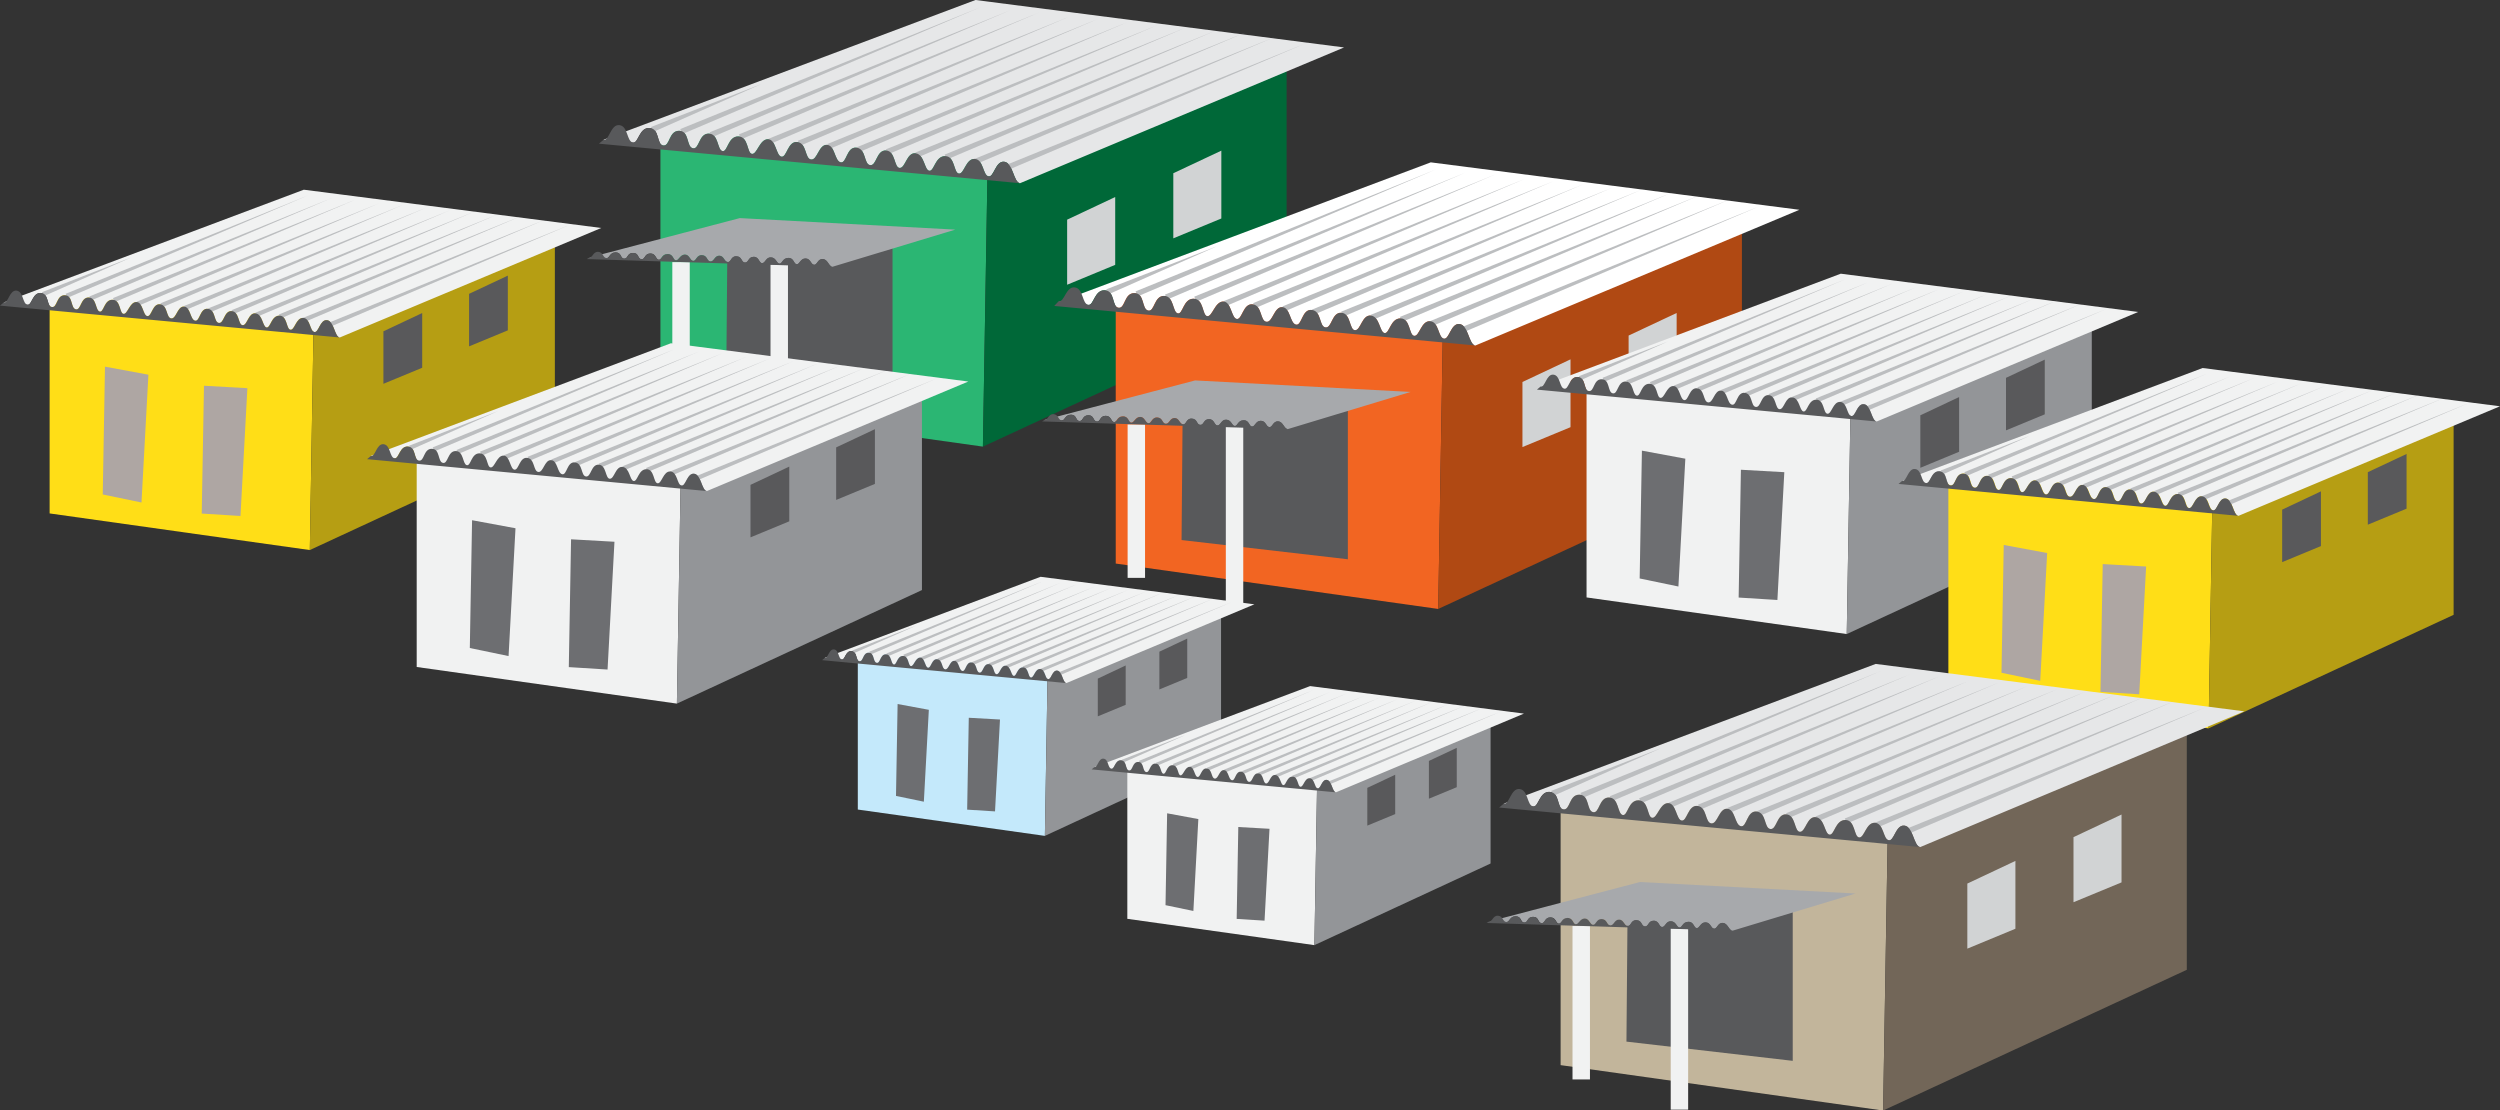 
        <svg xmlns:rdf="http://www.w3.org/1999/02/22-rdf-syntax-ns#" xmlns="http://www.w3.org/2000/svg" xmlns:cc="http://creativecommons.org/ns#" xmlns:xlink="http://www.w3.org/1999/xlink" xmlns:dc="http://purl.org/dc/elements/1.1/" x="0px" y="0px" width="500" height="222" viewBox="0 0 500 222" xml:space="preserve">
            <rect x="0" y="0" width="500" height="222" fill="#333333" stroke="none"/>
            <title>Small village (India)</title>
            <desc xmlns:ian_image_library="https://ian.umces.edu/media-library/">
                <ian_image_library:title>Small village (India)</ian_image_library:title>
                <ian_image_library:descr>A raised view of several colorful buildings with architecture similar to those found in the area surrounding Chilika Lake.  </ian_image_library:descr>
                <ian_image_library:scene>
                    <ian_image_library:contains>house, housing, home, urban, development, infrastructure, cluster, India, Chilika, traditional, village</ian_image_library:contains>
                    <ian_image_library:when>2013-11-04</ian_image_library:when>
                </ian_image_library:scene>
            </desc>
            
<g id="ian_symbols_76bf536d227ff2e4d18de556da781461">
	<g>
		<polygon fill="#FFDE17" points="9.925,57.359 9.925,102.685 61.962,110.01 62.755,62.635 		"/>
		<polygon fill="#B69E13" points="61.962,110.01 110.972,87.298 110.972,47.376 62.745,63.21 		"/>
		<polygon fill="#AEA6A3" points="20.548,98.892 20.997,73.33 29.683,74.94 28.298,100.502 		"/>
		<polygon fill="#59595B" points="76.682,66.259 76.682,76.761 84.439,73.552 84.439,62.604 		"/>
		<polygon fill="#59595B" points="93.815,58.767 93.815,69.274 101.566,66.069 101.566,55.121 		"/>
		<polygon fill="#AEA6A3" points="40.345,102.712 40.796,77.148 49.477,77.636 48.095,103.198 		"/>
		<g>
			<path fill="#F1F2F2" d="M67.942,67.504c-1.06-0.141-1.112-3.291-2.543-3.466c-1.433-0.171-1.661,2.595-2.563,2.362
				c-0.9-0.233-0.769-2.735-2.208-2.815c-1.438-0.079-1.707,2.486-2.562,2.359c-0.854-0.12-0.586-2.807-2.207-2.813
				c-1.625-0.007-1.767,2.479-2.563,2.362c-0.795-0.117-0.773-2.64-2.207-2.815c-1.435-0.173-1.635,2.39-2.563,2.362
				c-0.929-0.027-0.647-2.723-2.207-2.818c-1.558-0.09-1.515,2.505-2.562,2.362c-1.046-0.139-0.596-2.623-2.207-2.815
				c-1.614-0.188-1.58,2.604-2.565,2.364c-0.981-0.242-0.881-2.747-2.206-2.817c-1.325-0.069-1.538,2.503-2.563,2.362
				c-1.023-0.14-0.652-2.627-2.206-2.816c-1.555-0.184-1.684,2.488-2.563,2.363c-0.876-0.125-0.874-2.838-2.206-2.815
				c-1.334,0.023-1.744,2.481-2.565,2.362c-0.82-0.121-0.518-2.803-2.206-2.815c-1.688-0.011-1.715,2.588-2.562,2.362
				c-0.848-0.227-0.58-2.807-2.209-2.815c-1.626-0.007-1.498,2.609-2.561,2.362c-1.064-0.247-0.519-2.803-2.207-2.815
				c-1.69-0.011-1.458,2.509-2.564,2.362c-1.103-0.146-0.524-2.709-2.207-2.815c-1.683-0.105-1.788,2.477-2.665,2.351h0.001
				c-1.058-0.141-3.867-0.22-4.769-0.454l60.038-22.554l59.484,7.655L67.942,67.504z"/>
			<g>
				<g>
					<polygon fill="#BCBEC0" points="113.878,45 65.729,65.491 65.393,64.683 					"/>
				</g>
				<g>
					<polygon fill="#BCBEC0" points="109.047,43.911 60.898,64.4 60.562,63.592 					"/>
				</g>
				<g>
					<polygon fill="#BCBEC0" points="104.271,43.2 56.122,63.689 55.786,62.881 					"/>
				</g>
				<g>
					<polygon fill="#BCBEC0" points="99.549,42.87 51.4,63.357 51.064,62.55 					"/>
				</g>
				<g>
					<polygon fill="#BCBEC0" points="94.8,42.349 46.651,62.837 46.315,62.03 					"/>
				</g>
				<g>
					<polygon fill="#BCBEC0" points="90.08,42.018 41.929,62.506 41.593,61.698 					"/>
				</g>
				<g>
					<polygon fill="#BCBEC0" points="85.33,41.496 37.18,61.984 36.844,61.177 					"/>
				</g>
				<g>
					<polygon fill="#BCBEC0" points="80.581,40.976 32.431,61.464 32.095,60.657 					"/>
				</g>
				<g>
					<polygon fill="#BCBEC0" points="75.859,40.642 27.709,61.133 27.374,60.325 					"/>
				</g>
				<g>
					<polygon fill="#BCBEC0" points="71.083,39.931 22.932,60.422 22.596,59.615 					"/>
				</g>
				<g>
					<polygon fill="#BCBEC0" points="66.361,39.6 18.211,60.091 17.875,59.283 					"/>
				</g>
				<g>
					<polygon fill="#BCBEC0" points="61.612,39.078 13.462,59.568 13.126,58.761 					"/>
				</g>
				<g>
					<polygon fill="#BCBEC0" points="26.196,51.506 8.74,59.237 8.404,58.429 					"/>
				</g>
			</g>
			<path fill="#58595B" d="M0.749,60.491c0.902,0.231,1.129-2.535,2.562-2.364c1.433,0.177,1.149,2.674,2.207,2.817H5.516
				c0.878,0.127,0.983-2.456,2.665-2.353c1.681,0.105,1.104,2.669,2.208,2.815c1.105,0.148,0.875-2.375,2.563-2.362
				c1.688,0.013,1.143,2.567,2.207,2.815c1.063,0.25,0.935-2.367,2.561-2.362c1.629,0.008,1.361,2.588,2.21,2.815
				c0.845,0.227,0.874-2.373,2.561-2.36c1.688,0.011,1.386,2.696,2.206,2.815c0.821,0.12,1.231-2.34,2.564-2.366
				c1.333-0.017,1.331,2.693,2.207,2.818c0.878,0.128,1.007-2.546,2.563-2.362c1.554,0.188,1.183,2.676,2.208,2.817
				c1.023,0.14,1.236-2.432,2.562-2.362c1.325,0.071,1.224,2.574,2.206,2.816c0.986,0.242,0.952-2.552,2.566-2.364
				c1.61,0.194,1.159,2.673,2.206,2.817c1.047,0.141,1.004-2.454,2.562-2.362c1.559,0.094,1.276,2.79,2.207,2.815
				c0.928,0.028,1.129-2.535,2.564-2.362c1.434,0.175,1.411,2.7,2.207,2.818c0.796,0.117,0.938-2.368,2.563-2.364
				c1.621,0.007,1.354,2.693,2.206,2.815c0.856,0.126,1.123-2.441,2.562-2.362c1.439,0.083,1.307,2.584,2.208,2.815
				c0.902,0.233,1.13-2.535,2.562-2.36c1.433,0.173,1.484,3.324,2.544,3.466L0,61.123"/>
		</g>
	</g>
	<g>
		<polygon fill="#2BB673" points="132.085,24.072 132.085,80.249 196.579,89.324 197.562,30.61 		"/>
		<polygon fill="#006838" points="196.579,89.324 257.319,61.178 257.319,11.698 197.55,31.325 		"/>
		<polygon fill="#58595B" points="145.251,75.546 145.503,45.92 178.509,49.173 178.509,79.388 		"/>
		<polygon fill="#D1D3D4" points="213.427,43.932 213.427,56.948 223.041,52.971 223.041,39.403 		"/>
		<polygon fill="#D1D3D4" points="234.662,34.647 234.662,47.668 244.268,43.697 244.268,30.128 		"/>
		<g>
			<path fill="#E6E7E8" d="M203.991,36.646c-1.314-0.176-1.378-4.08-3.154-4.296c-1.774-0.213-2.058,3.213-3.175,2.927
				c-1.117-0.289-0.953-3.386-2.736-3.489c-1.784-0.1-2.117,3.081-3.176,2.924c-1.056-0.149-0.725-3.479-2.734-3.487
				c-2.013-0.006-2.189,3.075-3.176,2.929c-0.986-0.146-0.958-3.274-2.736-3.492c-1.778-0.213-2.026,2.961-3.179,2.927
				c-1.152-0.032-0.799-3.374-2.733-3.49c-1.932-0.113-1.877,3.104-3.175,2.929c-1.297-0.175-0.739-3.252-2.735-3.492
				c-2.001-0.235-1.958,3.227-3.18,2.929c-1.217-0.3-1.093-3.404-2.733-3.492c-1.643-0.085-1.907,3.102-3.177,2.929
				c-1.269-0.173-0.809-3.258-2.735-3.492c-1.927-0.229-2.087,3.085-3.177,2.927c-1.086-0.154-1.082-3.513-2.733-3.489
				c-1.653,0.03-2.162,3.079-3.178,2.929c-1.016-0.148-0.642-3.474-2.735-3.49c-2.091-0.015-2.125,3.209-3.175,2.927
				c-1.049-0.281-0.717-3.479-2.737-3.49c-2.014-0.007-1.857,3.235-3.174,2.927c-1.32-0.306-0.644-3.473-2.735-3.489
				c-2.094-0.013-1.807,3.108-3.177,2.927c-1.368-0.18-0.652-3.359-2.737-3.489c-2.084-0.13-2.214,3.072-3.302,2.916h0.002
				c-1.312-0.176-4.793-0.274-5.912-0.563L195.098,0l73.722,9.488L203.991,36.646z"/>
			<g>
				<g>
					<polygon fill="#BCBEC0" points="260.922,8.752 201.247,34.149 200.831,33.148 					"/>
				</g>
				<g>
					<polygon fill="#BCBEC0" points="254.936,7.404 195.26,32.796 194.844,31.795 					"/>
				</g>
				<g>
					<polygon fill="#BCBEC0" points="249.016,6.523 189.34,31.917 188.924,30.917 					"/>
				</g>
				<g>
					<polygon fill="#BCBEC0" points="243.165,6.112 183.489,31.506 183.073,30.505 					"/>
				</g>
				<g>
					<polygon fill="#BCBEC0" points="237.278,5.466 177.602,30.861 177.186,29.86 					"/>
				</g>
				<g>
					<polygon fill="#BCBEC0" points="231.427,5.055 171.75,30.45 171.333,29.449 					"/>
				</g>
				<g>
					<polygon fill="#BCBEC0" points="225.541,4.409 165.864,29.803 165.448,28.802 					"/>
				</g>
				<g>
					<polygon fill="#BCBEC0" points="219.653,3.763 159.979,29.158 159.563,28.157 					"/>
				</g>
				<g>
					<polygon fill="#BCBEC0" points="213.803,3.352 154.126,28.749 153.71,27.748 					"/>
				</g>
				<g>
					<polygon fill="#BCBEC0" points="207.883,2.471 148.206,27.868 147.79,26.867 					"/>
				</g>
				<g>
					<polygon fill="#BCBEC0" points="202.03,2.06 142.354,27.455 141.938,26.454 					"/>
				</g>
				<g>
					<polygon fill="#BCBEC0" points="196.145,1.414 136.468,26.811 136.052,25.81 					"/>
				</g>
				<g>
					<polygon fill="#BCBEC0" points="152.25,16.817 130.616,26.4 130.2,25.399 					"/>
				</g>
			</g>
			<path fill="#58595B" d="M120.712,27.954c1.118,0.289,1.399-3.144,3.175-2.927c1.774,0.218,1.423,3.314,2.735,3.489h-0.001
				c1.088,0.156,1.218-3.045,3.302-2.914c2.085,0.13,1.369,3.308,2.736,3.487c1.369,0.184,1.084-2.94,3.176-2.927
				c2.093,0.017,1.417,3.185,2.735,3.489c1.318,0.311,1.158-2.933,3.174-2.927c2.019,0.011,1.688,3.209,2.738,3.49
				c1.049,0.282,1.085-2.942,3.174-2.927c2.094,0.017,1.719,3.341,2.735,3.489c1.018,0.149,1.525-2.898,3.18-2.929
				c1.651-0.021,1.647,3.335,2.732,3.492c1.089,0.156,1.249-3.155,3.176-2.929c1.928,0.233,1.467,3.319,2.736,3.492
				c1.27,0.173,1.535-3.014,3.176-2.927c1.642,0.088,1.518,3.192,2.734,3.49c1.222,0.297,1.18-3.163,3.181-2.929
				c1.995,0.24,1.438,3.316,2.734,3.489c1.298,0.178,1.245-3.04,3.175-2.927c1.933,0.116,1.582,3.458,2.734,3.492
				c1.152,0.035,1.4-3.143,3.178-2.929c1.778,0.221,1.749,3.346,2.734,3.492c0.987,0.148,1.165-2.933,3.177-2.927
				c2.009,0.007,1.677,3.335,2.734,3.487c1.059,0.154,1.392-3.025,3.175-2.927c1.785,0.103,1.619,3.201,2.736,3.489
				c1.119,0.289,1.402-3.14,3.176-2.926c1.776,0.216,1.84,4.12,3.154,4.295l-84.232-7.908"/>
		</g>
		<rect x="134.463" y="52.427" fill="#F1F2F2" width="3.486" height="30.679"/>
		<rect x="154.104" y="52.892" fill="#F1F2F2" width="3.487" height="36.259"/>
		<g>
			<path fill="#A7A9AC" d="M166.492,53.354c-0.769-0.042-0.915-1.498-1.954-1.549c-1.037-0.049-1.104,1.234-1.762,1.145
				c-0.657-0.088-0.648-1.247-1.688-1.253c-1.039-0.009-1.143,1.183-1.763,1.145c-0.618-0.041-0.519-1.286-1.687-1.256
				c-1.169,0.032-1.187,1.183-1.763,1.145c-0.578-0.037-0.649-1.205-1.688-1.256c-1.038-0.052-1.093,1.138-1.764,1.146
				c-0.669,0.007-0.56-1.245-1.686-1.258c-1.127-0.011-1.005,1.189-1.764,1.146c-0.759-0.042-0.52-1.2-1.686-1.255
				c-1.17-0.056-1.048,1.234-1.767,1.144c-0.714-0.09-0.729-1.25-1.686-1.255c-0.958-0.004-1.021,1.189-1.764,1.146
				c-0.741-0.045-0.561-1.202-1.688-1.258c-1.125-0.051-1.125,1.187-1.763,1.146c-0.636-0.041-0.727-1.292-1.687-1.255
				c-0.96,0.038-1.169,1.185-1.764,1.144c-0.594-0.036-0.471-1.285-1.687-1.253c-1.215,0.028-1.146,1.232-1.763,1.145
				c-0.618-0.088-0.515-1.285-1.687-1.256c-1.173,0.032-0.99,1.239-1.764,1.145c-0.775-0.091-0.471-1.283-1.688-1.256
				c-1.216,0.03-0.962,1.192-1.762,1.145c-0.801-0.042-0.473-1.24-1.688-1.253c-1.215-0.015-1.202,1.181-1.837,1.142l0,0
				c-0.767-0.045-2.792-0.023-3.45-0.11l30.114-7.896l43.101,2.303L166.492,53.354z"/>
			<path fill="#58595B" d="M117.865,51.51c0.658,0.09,0.725-1.196,1.763-1.145c1.038,0.052,0.92,1.213,1.689,1.255h-0.002
				c0.636,0.042,0.622-1.155,1.837-1.142c1.214,0.013,0.888,1.211,1.688,1.256c0.8,0.045,0.546-1.117,1.764-1.145
				c1.216-0.03,0.911,1.165,1.687,1.253c0.773,0.095,0.59-1.112,1.763-1.144c1.173-0.03,1.07,1.168,1.688,1.255
				c0.617,0.088,0.546-1.115,1.762-1.144c1.217-0.03,1.092,1.22,1.687,1.255c0.595,0.039,0.805-1.108,1.765-1.146
				c0.959-0.037,1.05,1.217,1.686,1.255c0.637,0.042,0.637-1.195,1.765-1.144c1.125,0.053,0.944,1.213,1.687,1.255
				c0.743,0.043,0.807-1.149,1.764-1.144c0.955,0.004,0.97,1.163,1.685,1.255c0.718,0.09,0.596-1.2,1.766-1.146
				c1.167,0.056,0.928,1.213,1.687,1.256c0.758,0.045,0.637-1.155,1.763-1.145c1.126,0.011,1.016,1.263,1.687,1.256
				c0.669-0.006,0.724-1.196,1.763-1.145c1.04,0.051,1.111,1.217,1.688,1.256c0.578,0.039,0.594-1.115,1.765-1.147
				c1.167-0.03,1.067,1.218,1.686,1.258c0.62,0.039,0.724-1.152,1.764-1.146c1.04,0.008,1.031,1.168,1.687,1.256
				c0.659,0.09,0.727-1.195,1.763-1.145c1.038,0.049,1.185,1.506,1.953,1.549l-49.165-1.534"/>
		</g>
	</g>
	<g>
		<polygon fill="#F26522" points="223.146,56.535 223.146,112.712 287.64,121.789 288.622,63.073 		"/>
		<polygon fill="#B04913" points="287.64,121.789 348.381,93.641 348.381,44.163 288.612,63.79 		"/>
		<polygon fill="#58595B" points="236.312,108.01 236.564,78.383 269.57,81.637 269.57,111.854 		"/>
		<polygon fill="#D1D3D4" points="304.488,76.397 304.488,89.414 314.103,85.434 314.103,71.869 		"/>
		<polygon fill="#D1D3D4" points="325.723,67.112 325.723,80.131 335.329,76.162 335.329,62.595 		"/>
		<g>
			<path fill="#FFFFFF" d="M295.051,69.111c-1.314-0.178-1.379-4.08-3.155-4.298c-1.773-0.214-2.057,3.215-3.174,2.927
				c-1.116-0.287-0.952-3.387-2.736-3.489c-1.783-0.099-2.117,3.083-3.175,2.927c-1.056-0.15-0.725-3.479-2.735-3.489
				c-2.013-0.007-2.188,3.076-3.176,2.931c-0.987-0.148-0.958-3.274-2.736-3.494c-1.778-0.213-2.026,2.961-3.178,2.929
				c-1.152-0.035-0.8-3.374-2.734-3.492c-1.93-0.113-1.877,3.104-3.174,2.929c-1.297-0.175-0.74-3.251-2.735-3.491
				c-2.002-0.234-1.959,3.226-3.18,2.928c-1.218-0.297-1.093-3.402-2.734-3.492c-1.643-0.085-1.907,3.103-3.176,2.929
				c-1.27-0.173-0.81-3.258-2.735-3.492c-1.927-0.227-2.087,3.087-3.177,2.929c-1.086-0.154-1.083-3.515-2.734-3.489
				c-1.653,0.028-2.162,3.076-3.179,2.929c-1.015-0.15-0.642-3.474-2.735-3.489c-2.09-0.017-2.125,3.207-3.174,2.924
				c-1.05-0.281-0.718-3.479-2.738-3.487c-2.014-0.007-1.856,3.235-3.174,2.925c-1.319-0.304-0.643-3.473-2.735-3.487
				c-2.095-0.015-1.806,3.108-3.178,2.927c-1.367-0.18-0.651-3.359-2.734-3.489c-2.086-0.13-2.215,3.07-3.303,2.914l0.001,0.002
				c-1.311-0.178-4.792-0.276-5.91-0.565l74.411-27.951l73.722,9.488L295.051,69.111z"/>
			<g>
				<g>
					<polygon fill="#BCBEC0" points="351.983,41.217 292.307,66.612 291.891,65.611 					"/>
				</g>
				<g>
					<polygon fill="#BCBEC0" points="345.997,39.867 286.321,65.262 285.905,64.261 					"/>
				</g>
				<g>
					<polygon fill="#BCBEC0" points="340.078,38.986 280.401,64.383 279.985,63.382 					"/>
				</g>
				<g>
					<polygon fill="#BCBEC0" points="334.226,38.575 274.548,63.972 274.132,62.971 					"/>
				</g>
				<g>
					<polygon fill="#BCBEC0" points="328.34,37.932 268.662,63.326 268.246,62.325 					"/>
				</g>
				<g>
					<polygon fill="#BCBEC0" points="322.488,37.521 262.811,62.915 262.395,61.914 					"/>
				</g>
				<g>
					<polygon fill="#BCBEC0" points="316.602,36.874 256.924,62.269 256.508,61.268 					"/>
				</g>
				<g>
					<polygon fill="#BCBEC0" points="310.713,36.229 251.039,61.623 250.623,60.622 					"/>
				</g>
				<g>
					<polygon fill="#BCBEC0" points="304.864,35.817 245.188,61.212 244.771,60.211 					"/>
				</g>
				<g>
					<polygon fill="#BCBEC0" points="298.943,34.936 239.267,60.331 238.851,59.33 					"/>
				</g>
				<g>
					<polygon fill="#BCBEC0" points="293.091,34.525 233.416,59.917 233,58.917 					"/>
				</g>
				<g>
					<polygon fill="#BCBEC0" points="287.205,33.879 227.529,59.274 227.113,58.273 					"/>
				</g>
				<g>
					<polygon fill="#BCBEC0" points="243.311,49.281 221.677,58.863 221.261,57.862 					"/>
				</g>
			</g>
			<path fill="#58595B" d="M211.749,60.229c1.119,0.289,1.424-2.966,3.199-2.751c1.775,0.218,1.425,3.316,2.736,3.492h-0.002
				c1.088,0.156,1.219-3.044,3.303-2.916c2.084,0.13,1.369,3.31,2.736,3.489c1.37,0.182,1.083-2.942,3.177-2.927
				c2.091,0.015,1.417,3.184,2.735,3.489c1.318,0.308,1.159-2.933,3.174-2.927c2.02,0.009,1.688,3.209,2.738,3.49
				c1.048,0.282,1.085-2.942,3.174-2.927c2.094,0.015,1.718,3.341,2.734,3.489c1.018,0.149,1.526-2.898,3.179-2.929
				c1.651-0.023,1.647,3.335,2.733,3.49c1.09,0.158,1.25-3.156,3.177-2.927c1.926,0.233,1.467,3.316,2.736,3.489
				c1.269,0.173,1.533-3.012,3.176-2.927c1.642,0.087,1.517,3.192,2.733,3.492c1.222,0.297,1.179-3.164,3.181-2.929
				c1.996,0.24,1.437,3.314,2.734,3.489c1.298,0.176,1.244-3.042,3.175-2.927c1.933,0.116,1.582,3.458,2.734,3.49
				c1.151,0.034,1.399-3.141,3.177-2.927c1.778,0.219,1.75,3.344,2.736,3.492c0.986,0.146,1.165-2.936,3.178-2.929
				c2.009,0.009,1.676,3.338,2.734,3.487c1.059,0.156,1.391-3.024,3.175-2.926c1.785,0.102,1.62,3.203,2.736,3.489
				c1.12,0.289,1.401-3.141,3.176-2.925c1.776,0.214,1.84,4.121,3.154,4.296l-84.232-7.907"/>
		</g>
		<rect x="225.524" y="84.891" fill="#F1F2F2" width="3.485" height="30.682"/>
		<rect x="245.165" y="85.355" fill="#F1F2F2" width="3.486" height="36.261"/>
		<g>
			<path fill="#A7A9AC" d="M257.554,85.82c-0.769-0.045-0.917-1.5-1.953-1.549c-1.038-0.051-1.106,1.234-1.764,1.145
				c-0.656-0.088-0.647-1.25-1.686-1.256c-1.042-0.006-1.145,1.186-1.765,1.147c-0.618-0.041-0.518-1.288-1.686-1.256
				c-1.17,0.03-1.187,1.183-1.764,1.145c-0.578-0.038-0.649-1.205-1.687-1.256c-1.039-0.051-1.095,1.138-1.764,1.145
				c-0.671,0.007-0.561-1.245-1.687-1.256c-1.125-0.011-1.003,1.189-1.763,1.145c-0.759-0.043-0.52-1.198-1.688-1.256
				c-1.168-0.053-1.046,1.237-1.766,1.147c-0.714-0.092-0.729-1.251-1.686-1.256c-0.957-0.006-1.021,1.187-1.763,1.145
				c-0.742-0.043-0.563-1.203-1.688-1.256c-1.126-0.053-1.126,1.186-1.764,1.145c-0.635-0.038-0.727-1.292-1.686-1.256
				c-0.961,0.039-1.169,1.186-1.764,1.146c-0.595-0.038-0.471-1.285-1.688-1.255c-1.215,0.03-1.145,1.233-1.762,1.144
				c-0.618-0.085-0.515-1.285-1.688-1.255c-1.172,0.032-0.99,1.239-1.763,1.145c-0.775-0.092-0.471-1.284-1.687-1.254
				c-1.217,0.028-0.963,1.189-1.764,1.144c-0.799-0.044-0.473-1.243-1.687-1.255c-1.216-0.013-1.203,1.183-1.837,1.143h0
				c-0.769-0.042-2.792-0.022-3.45-0.109l30.112-7.895l43.103,2.299L257.554,85.82z"/>
			<path fill="#58595B" d="M208.926,83.976c0.657,0.088,0.725-1.196,1.764-1.145c1.036,0.049,0.919,1.213,1.686,1.256v-0.002
				c0.636,0.041,0.622-1.155,1.837-1.143c1.214,0.015,0.887,1.213,1.688,1.256c0.799,0.045,0.546-1.115,1.763-1.145
				c1.216-0.027,0.911,1.164,1.687,1.255c0.774,0.092,0.591-1.114,1.764-1.144c1.173-0.032,1.069,1.167,1.687,1.253
				c0.618,0.09,0.547-1.112,1.762-1.145c1.217-0.027,1.093,1.22,1.687,1.258c0.596,0.037,0.806-1.107,1.767-1.146
				c0.958-0.036,1.05,1.217,1.686,1.256c0.637,0.041,0.637-1.198,1.764-1.147c1.125,0.056,0.944,1.213,1.687,1.258
				c0.742,0.043,0.807-1.15,1.764-1.146c0.957,0.005,0.971,1.167,1.685,1.256c0.719,0.092,0.599-1.201,1.767-1.145
				c1.167,0.053,0.929,1.213,1.687,1.256c0.76,0.045,0.638-1.155,1.764-1.145c1.125,0.011,1.015,1.263,1.686,1.256
				c0.671-0.006,0.724-1.196,1.764-1.147c1.04,0.052,1.111,1.22,1.688,1.257c0.576,0.038,0.594-1.113,1.764-1.146
				c1.166-0.032,1.066,1.218,1.686,1.256c0.621,0.041,0.724-1.153,1.764-1.146c1.038,0.008,1.03,1.168,1.687,1.258
				c0.657,0.087,0.725-1.198,1.763-1.146c1.038,0.051,1.184,1.506,1.953,1.551l-49.165-1.534"/>
		</g>
	</g>
	<g>
		<polygon fill="#F1F2F2" points="83.34,88.07 83.34,133.398 135.378,140.721 136.17,93.346 		"/>
		<polygon fill="#939598" points="135.378,140.721 184.388,118.012 184.388,78.09 136.162,93.924 		"/>
		<polygon fill="#6D6E71" points="93.963,129.604 94.414,104.043 103.099,105.652 101.714,131.214 		"/>
		<polygon fill="#59595B" points="150.097,96.971 150.097,107.472 157.855,104.264 157.855,93.316 		"/>
		<polygon fill="#59595B" points="167.231,89.478 167.231,99.985 174.982,96.78 174.982,85.833 		"/>
		<polygon fill="#6D6E71" points="113.76,133.423 114.212,107.86 122.893,108.35 121.511,133.909 		"/>
		<g>
			<path fill="#F1F2F2" d="M141.358,98.218c-1.061-0.144-1.112-3.293-2.543-3.468c-1.433-0.171-1.661,2.595-2.564,2.362
				c-0.9-0.231-0.768-2.732-2.208-2.815c-1.438-0.079-1.707,2.486-2.562,2.36c-0.852-0.12-0.584-2.805-2.206-2.813
				c-1.625-0.006-1.767,2.482-2.563,2.364c-0.796-0.12-0.773-2.643-2.208-2.818c-1.435-0.173-1.634,2.388-2.563,2.362
				c-0.929-0.027-0.647-2.723-2.207-2.815c-1.558-0.092-1.515,2.503-2.562,2.362c-1.046-0.141-0.596-2.623-2.206-2.815
				c-1.616-0.19-1.582,2.602-2.566,2.362c-0.98-0.242-0.88-2.745-2.206-2.817c-1.326-0.068-1.539,2.503-2.562,2.362
				c-1.024-0.137-0.653-2.626-2.208-2.815c-1.556-0.185-1.684,2.49-2.562,2.362c-0.877-0.124-0.873-2.835-2.207-2.815
				c-1.333,0.024-1.744,2.484-2.564,2.363c-0.819-0.12-0.517-2.804-2.207-2.817c-1.687-0.011-1.714,2.588-2.562,2.362
				c-0.846-0.227-0.58-2.807-2.208-2.815c-1.625-0.007-1.498,2.61-2.561,2.362c-1.064-0.246-0.519-2.802-2.207-2.815
				c-1.688-0.011-1.458,2.51-2.564,2.362c-1.102-0.146-0.525-2.711-2.207-2.815c-1.683-0.105-1.787,2.478-2.663,2.351h0.001
				c-1.059-0.141-3.867-0.22-4.771-0.454l60.039-22.554l59.483,7.655L141.358,98.218z"/>
			<g>
				<g>
					<polygon fill="#BCBEC0" points="187.294,75.71 139.145,96.202 138.809,95.394 					"/>
				</g>
				<g>
					<polygon fill="#BCBEC0" points="182.463,74.622 134.313,95.112 133.978,94.305 					"/>
				</g>
				<g>
					<polygon fill="#BCBEC0" points="177.687,73.912 129.537,94.402 129.201,93.595 					"/>
				</g>
				<g>
					<polygon fill="#BCBEC0" points="172.965,73.58 124.816,94.071 124.48,93.263 					"/>
				</g>
				<g>
					<polygon fill="#BCBEC0" points="168.216,73.06 120.066,93.549 119.73,92.741 					"/>
				</g>
				<g>
					<polygon fill="#BCBEC0" points="163.495,72.728 115.345,93.217 115.009,92.41 					"/>
				</g>
				<g>
					<polygon fill="#BCBEC0" points="158.746,72.207 110.597,92.697 110.261,91.89 					"/>
				</g>
				<g>
					<polygon fill="#BCBEC0" points="153.996,71.687 105.847,92.176 105.511,91.368 					"/>
				</g>
				<g>
					<polygon fill="#BCBEC0" points="149.274,71.353 101.125,91.844 100.79,91.037 					"/>
				</g>
				<g>
					<polygon fill="#BCBEC0" points="144.499,70.643 96.348,91.133 96.012,90.326 					"/>
				</g>
				<g>
					<polygon fill="#BCBEC0" points="139.776,70.311 91.626,90.802 91.29,89.994 					"/>
				</g>
				<g>
					<polygon fill="#BCBEC0" points="135.027,69.789 86.878,90.28 86.542,89.472 					"/>
				</g>
				<g>
					<polygon fill="#BCBEC0" points="99.611,82.217 82.157,89.948 81.821,89.14 					"/>
				</g>
			</g>
			<path fill="#58595B" d="M74.164,91.202c0.903,0.233,1.13-2.533,2.562-2.362c1.432,0.178,1.149,2.674,2.208,2.818h-0.001
				c0.877,0.126,0.982-2.457,2.664-2.354c1.682,0.107,1.105,2.672,2.208,2.815c1.104,0.15,0.874-2.373,2.563-2.359
				c1.688,0.013,1.142,2.567,2.207,2.815c1.063,0.248,0.935-2.369,2.561-2.364c1.629,0.008,1.363,2.589,2.21,2.818
				c0.846,0.227,0.875-2.375,2.561-2.362c1.689,0.013,1.387,2.696,2.207,2.815c0.821,0.12,1.23-2.341,2.564-2.364
				c1.333-0.019,1.33,2.691,2.206,2.815c0.88,0.128,1.008-2.544,2.563-2.359c1.554,0.186,1.183,2.673,2.208,2.815
				c1.024,0.139,1.237-2.433,2.562-2.363c1.325,0.071,1.225,2.576,2.206,2.818c0.986,0.24,0.952-2.552,2.566-2.364
				c1.609,0.193,1.16,2.674,2.206,2.815c1.046,0.144,1.004-2.453,2.563-2.362c1.558,0.095,1.276,2.791,2.206,2.815
				c0.929,0.028,1.13-2.535,2.564-2.359c1.433,0.175,1.411,2.698,2.207,2.815s0.938-2.368,2.563-2.362
				c1.62,0.004,1.354,2.691,2.206,2.813c0.855,0.127,1.123-2.441,2.563-2.362c1.438,0.083,1.306,2.584,2.206,2.815
				c0.903,0.236,1.131-2.533,2.563-2.362c1.432,0.175,1.483,3.327,2.544,3.468l-67.963-6.38"/>
		</g>
	</g>
	<g>
		<polygon fill="#F1F2F2" points="317.31,74.158 317.31,119.485 369.347,126.81 370.14,79.436 		"/>
		<polygon fill="#939598" points="369.347,126.81 418.356,104.099 418.356,64.175 370.131,80.011 		"/>
		<polygon fill="#6D6E71" points="327.933,115.692 328.383,90.128 337.068,91.739 335.683,117.303 		"/>
		<polygon fill="#59595B" points="384.066,83.06 384.066,93.56 391.824,90.351 391.824,79.404 		"/>
		<polygon fill="#59595B" points="401.2,75.567 401.2,86.072 408.952,82.867 408.952,71.922 		"/>
		<polygon fill="#6D6E71" points="347.729,119.511 348.182,93.949 356.863,94.437 355.48,119.997 		"/>
		<g>
			<path fill="#F1F2F2" d="M375.328,84.305c-1.062-0.144-1.111-3.293-2.545-3.468c-1.432-0.171-1.659,2.595-2.562,2.362
				c-0.902-0.231-0.769-2.731-2.208-2.815c-1.439-0.079-1.708,2.486-2.563,2.362c-0.852-0.122-0.584-2.809-2.204-2.815
				c-1.626-0.004-1.768,2.482-2.563,2.364c-0.796-0.118-0.773-2.643-2.209-2.818c-1.434-0.173-1.634,2.39-2.562,2.362
				c-0.93-0.027-0.646-2.721-2.206-2.815c-1.559-0.091-1.516,2.505-2.563,2.362c-1.046-0.141-0.594-2.623-2.206-2.817
				c-1.614-0.188-1.581,2.604-2.564,2.364c-0.982-0.243-0.881-2.746-2.206-2.818c-1.327-0.069-1.539,2.503-2.563,2.363
				c-1.024-0.141-0.652-2.628-2.206-2.817c-1.557-0.185-1.684,2.49-2.564,2.362c-0.876-0.125-0.873-2.834-2.205-2.815
				c-1.334,0.023-1.744,2.484-2.564,2.362c-0.819-0.118-0.518-2.8-2.207-2.815c-1.687-0.011-1.714,2.59-2.562,2.362
				c-0.847-0.227-0.579-2.807-2.208-2.815c-1.625-0.004-1.498,2.61-2.562,2.362c-1.063-0.246-0.519-2.803-2.205-2.815
				c-1.69-0.011-1.458,2.51-2.563,2.362c-1.104-0.146-0.525-2.708-2.209-2.815c-1.681-0.104-1.786,2.478-2.663,2.354h0.001
				c-1.058-0.144-3.867-0.223-4.769-0.456l60.038-22.554l59.484,7.655L375.328,84.305z"/>
			<g>
				<g>
					<polygon fill="#BCBEC0" points="421.262,61.799 373.112,82.289 372.776,81.481 					"/>
				</g>
				<g>
					<polygon fill="#BCBEC0" points="416.432,60.709 368.284,81.2 367.948,80.393 					"/>
				</g>
				<g>
					<polygon fill="#BCBEC0" points="411.657,60 363.507,80.49 363.171,79.682 					"/>
				</g>
				<g>
					<polygon fill="#BCBEC0" points="406.934,59.668 358.784,80.158 358.448,79.351 					"/>
				</g>
				<g>
					<polygon fill="#BCBEC0" points="402.185,59.148 354.035,79.636 353.699,78.828 					"/>
				</g>
				<g>
					<polygon fill="#BCBEC0" points="397.464,58.816 349.314,79.304 348.978,78.497 					"/>
				</g>
				<g>
					<polygon fill="#BCBEC0" points="392.714,58.294 344.566,78.784 344.23,77.977 					"/>
				</g>
				<g>
					<polygon fill="#BCBEC0" points="387.964,57.774 339.816,78.263 339.48,77.455 					"/>
				</g>
				<g>
					<polygon fill="#BCBEC0" points="383.244,57.44 335.095,77.931 334.759,77.124 					"/>
				</g>
				<g>
					<polygon fill="#BCBEC0" points="378.467,56.73 330.317,77.221 329.981,76.413 					"/>
				</g>
				<g>
					<polygon fill="#BCBEC0" points="373.745,56.399 325.596,76.889 325.26,76.082 					"/>
				</g>
				<g>
					<polygon fill="#BCBEC0" points="368.995,55.876 320.846,76.369 320.51,75.562 					"/>
				</g>
				<g>
					<polygon fill="#BCBEC0" points="333.58,68.306 316.125,76.038 315.789,75.23 					"/>
				</g>
			</g>
			<path fill="#58595B" d="M308.134,77.292c0.902,0.233,1.128-2.535,2.561-2.362c1.433,0.176,1.148,2.675,2.209,2.816h-0.003
				c0.878,0.126,0.982-2.456,2.666-2.354c1.681,0.107,1.104,2.67,2.206,2.816c1.106,0.149,0.875-2.373,2.563-2.362
				c1.688,0.015,1.142,2.57,2.207,2.817c1.062,0.249,0.935-2.365,2.562-2.362c1.629,0.009,1.361,2.589,2.209,2.815
				c0.847,0.227,0.875-2.375,2.561-2.362c1.69,0.013,1.386,2.696,2.206,2.815c0.821,0.122,1.23-2.34,2.564-2.364
				c1.333-0.017,1.33,2.691,2.206,2.817c0.88,0.126,1.008-2.545,2.563-2.364c1.554,0.188,1.184,2.678,2.208,2.818
				c1.024,0.139,1.236-2.433,2.563-2.362c1.323,0.07,1.223,2.576,2.203,2.818c0.988,0.239,0.953-2.555,2.566-2.364
				c1.609,0.192,1.161,2.674,2.207,2.816c1.048,0.141,1.004-2.454,2.561-2.363c1.562,0.094,1.277,2.79,2.208,2.816
				c0.929,0.028,1.128-2.533,2.564-2.36c1.432,0.176,1.41,2.698,2.206,2.816c0.795,0.118,0.939-2.366,2.562-2.362
				c1.623,0.007,1.355,2.691,2.208,2.815c0.854,0.124,1.122-2.443,2.563-2.364c1.438,0.084,1.305,2.584,2.205,2.815
				c0.903,0.235,1.133-2.533,2.562-2.359c1.434,0.173,1.485,3.325,2.545,3.466l-67.962-6.38"/>
		</g>
	</g>
	<g>
		<polygon fill="#C4E9FB" points="171.561,129.322 171.561,161.909 208.975,167.177 209.544,133.115 		"/>
		<polygon fill="#939598" points="208.975,167.177 244.21,150.849 244.21,122.146 209.537,133.531 		"/>
		<polygon fill="#6D6E71" points="179.199,159.185 179.521,140.805 185.767,141.962 184.77,160.34 		"/>
		<polygon fill="#59595B" points="219.556,135.721 219.556,143.271 225.135,140.965 225.135,133.091 		"/>
		<polygon fill="#59595B" points="231.875,130.334 231.875,137.889 237.448,135.584 237.448,127.714 		"/>
		<polygon fill="#6D6E71" points="193.432,161.929 193.756,143.552 199.998,143.902 199.004,162.279 		"/>
		<g>
			<path fill="#F1F2F2" d="M213.273,136.618c-0.762-0.103-0.799-2.368-1.829-2.492c-1.029-0.125-1.194,1.863-1.842,1.696
				c-0.647-0.167-0.553-1.964-1.588-2.024c-1.034-0.056-1.227,1.789-1.84,1.697c-0.614-0.085-0.421-2.017-1.588-2.022
				c-1.167-0.004-1.27,1.783-1.842,1.699c-0.572-0.085-0.556-1.897-1.587-2.026c-1.031-0.124-1.174,1.718-1.843,1.699
				s-0.466-1.958-1.586-2.024c-1.121-0.066-1.088,1.799-1.843,1.696c-0.752-0.101-0.428-1.885-1.585-2.023
				c-1.162-0.137-1.137,1.872-1.845,1.698c-0.706-0.173-0.633-1.972-1.586-2.024c-0.952-0.051-1.104,1.797-1.842,1.699
				c-0.736-0.1-0.47-1.889-1.587-2.026c-1.117-0.132-1.21,1.791-1.842,1.699c-0.63-0.09-0.628-2.039-1.586-2.026
				c-0.959,0.018-1.254,1.787-1.844,1.699c-0.589-0.086-0.372-2.013-1.586-2.024c-1.213-0.006-1.233,1.861-1.842,1.698
				c-0.608-0.162-0.417-2.017-1.587-2.024c-1.168-0.004-1.077,1.876-1.842,1.697c-0.765-0.176-0.374-2.014-1.586-2.024
				c-1.215-0.006-1.048,1.806-1.843,1.699c-0.793-0.104-0.378-1.946-1.588-2.023c-1.209-0.076-1.285,1.782-1.916,1.689l0.001,0.002
				c-0.761-0.104-2.78-0.16-3.428-0.327l43.165-16.217l42.769,5.504L213.273,136.618z"/>
			<g>
				<g>
					<polygon fill="#BCBEC0" points="246.3,120.435 211.682,135.169 211.44,134.588 					"/>
				</g>
				<g>
					<polygon fill="#BCBEC0" points="242.827,119.654 208.208,134.386 207.967,133.805 					"/>
				</g>
				<g>
					<polygon fill="#BCBEC0" points="239.394,119.143 204.774,133.875 204.533,133.293 					"/>
				</g>
				<g>
					<polygon fill="#BCBEC0" points="235.999,118.903 201.38,133.637 201.139,133.056 					"/>
				</g>
				<g>
					<polygon fill="#BCBEC0" points="232.584,118.529 197.965,133.261 197.724,132.68 					"/>
				</g>
				<g>
					<polygon fill="#BCBEC0" points="229.189,118.292 194.571,133.023 194.33,132.442 					"/>
				</g>
				<g>
					<polygon fill="#BCBEC0" points="225.774,117.917 191.156,132.648 190.915,132.067 					"/>
				</g>
				<g>
					<polygon fill="#BCBEC0" points="222.359,117.542 187.742,132.274 187.501,131.693 					"/>
				</g>
				<g>
					<polygon fill="#BCBEC0" points="218.965,117.303 184.348,132.037 184.107,131.456 					"/>
				</g>
				<g>
					<polygon fill="#BCBEC0" points="215.531,116.792 180.913,131.523 180.671,130.942 					"/>
				</g>
				<g>
					<polygon fill="#BCBEC0" points="212.137,116.552 177.518,131.286 177.276,130.705 					"/>
				</g>
				<g>
					<polygon fill="#BCBEC0" points="208.722,116.18 174.104,130.911 173.863,130.33 					"/>
				</g>
				<g>
					<polygon fill="#BCBEC0" points="183.259,125.114 170.709,130.672 170.468,130.091 					"/>
				</g>
			</g>
			<path fill="#58595B" d="M164.964,131.576c0.648,0.168,0.811-1.823,1.84-1.697c1.03,0.127,0.827,1.924,1.587,2.024h-0.001
				c0.631,0.09,0.708-1.765,1.916-1.692c1.209,0.077,0.793,1.921,1.587,2.026c0.795,0.104,0.628-1.707,1.842-1.699
				c1.214,0.008,0.823,1.846,1.588,2.023c0.765,0.18,0.672-1.701,1.84-1.699c1.172,0.007,0.98,1.862,1.589,2.026
				c0.608,0.163,0.629-1.708,1.842-1.698c1.214,0.008,0.996,1.938,1.586,2.023c0.59,0.088,0.884-1.681,1.844-1.698
				c0.957-0.013,0.956,1.934,1.586,2.024c0.631,0.091,0.724-1.829,1.842-1.696c1.118,0.134,0.852,1.923,1.587,2.023
				c0.736,0.101,0.89-1.748,1.842-1.699c0.952,0.051,0.88,1.853,1.587,2.026c0.709,0.171,0.683-1.833,1.844-1.699
				c1.158,0.137,0.834,1.923,1.585,2.024c0.753,0.103,0.722-1.762,1.842-1.698c1.121,0.068,0.917,2.006,1.586,2.024
				c0.668,0.021,0.812-1.82,1.844-1.697c1.03,0.126,1.014,1.941,1.586,2.026c0.572,0.085,0.675-1.703,1.842-1.701
				c1.166,0.004,0.974,1.937,1.586,2.026c0.615,0.09,0.808-1.757,1.842-1.701c1.036,0.061,0.94,1.86,1.587,2.027
				c0.65,0.169,0.813-1.823,1.842-1.699c1.03,0.125,1.068,2.392,1.83,2.492l-48.864-4.584"/>
		</g>
	</g>
	<g>
		<polygon fill="#F1F2F2" points="225.464,151.176 225.464,183.764 262.878,189.028 263.448,154.97 		"/>
		<polygon fill="#939598" points="262.878,189.028 298.115,172.701 298.115,143.999 263.441,155.385 		"/>
		<polygon fill="#6D6E71" points="233.103,181.035 233.426,162.659 239.669,163.816 238.675,182.193 		"/>
		<polygon fill="#59595B" points="273.461,157.572 273.461,165.125 279.039,162.816 279.039,154.945 		"/>
		<polygon fill="#59595B" points="285.778,152.186 285.778,159.74 291.353,157.437 291.353,149.565 		"/>
		<polygon fill="#6D6E71" points="247.335,183.783 247.66,165.403 253.901,165.756 252.908,184.131 		"/>
		<g>
			<path fill="#F1F2F2" d="M267.178,158.469c-0.763-0.102-0.799-2.364-1.83-2.491c-1.029-0.125-1.194,1.865-1.842,1.695
				c-0.647-0.164-0.552-1.964-1.588-2.023c-1.034-0.056-1.227,1.789-1.842,1.699c-0.613-0.087-0.42-2.02-1.586-2.023
				c-1.168-0.005-1.27,1.784-1.842,1.698c-0.572-0.084-0.556-1.898-1.587-2.026c-1.032-0.122-1.176,1.72-1.843,1.698
				c-0.668-0.018-0.466-1.957-1.586-2.023c-1.12-0.066-1.089,1.8-1.842,1.699c-0.752-0.104-0.429-1.888-1.586-2.026
				c-1.161-0.138-1.136,1.872-1.846,1.698c-0.704-0.171-0.632-1.972-1.585-2.023c-0.953-0.052-1.106,1.8-1.842,1.699
				s-0.47-1.89-1.587-2.026c-1.118-0.133-1.211,1.791-1.843,1.698c-0.629-0.09-0.626-2.039-1.585-2.023
				c-0.958,0.017-1.254,1.784-1.844,1.698c-0.589-0.085-0.372-2.016-1.586-2.023c-1.212-0.009-1.232,1.859-1.842,1.696
				c-0.608-0.162-0.417-2.018-1.587-2.023c-1.169-0.005-1.077,1.875-1.841,1.698c-0.765-0.177-0.374-2.016-1.586-2.023
				c-1.215-0.009-1.048,1.804-1.844,1.695c-0.792-0.102-0.377-1.945-1.586-2.023c-1.21-0.074-1.285,1.783-1.915,1.693h0
				c-0.761-0.103-2.78-0.16-3.43-0.328l43.166-16.215l42.768,5.503L267.178,158.469z"/>
			<g>
				<g>
					<polygon fill="#BCBEC0" points="300.203,142.289 265.585,157.021 265.344,156.44 					"/>
				</g>
				<g>
					<polygon fill="#BCBEC0" points="296.731,141.506 262.113,156.237 261.872,155.657 					"/>
				</g>
				<g>
					<polygon fill="#BCBEC0" points="293.297,140.995 258.679,155.728 258.438,155.147 					"/>
				</g>
				<g>
					<polygon fill="#BCBEC0" points="289.902,140.757 255.284,155.488 255.043,154.908 					"/>
				</g>
				<g>
					<polygon fill="#BCBEC0" points="286.488,140.383 251.869,155.113 251.628,154.533 					"/>
				</g>
				<g>
					<polygon fill="#BCBEC0" points="283.093,140.144 248.475,154.874 248.233,154.294 					"/>
				</g>
				<g>
					<polygon fill="#BCBEC0" points="279.678,139.77 245.06,154.5 244.818,153.92 					"/>
				</g>
				<g>
					<polygon fill="#BCBEC0" points="276.264,139.395 241.645,154.125 241.404,153.545 					"/>
				</g>
				<g>
					<polygon fill="#BCBEC0" points="272.869,139.157 238.251,153.888 238.01,153.308 					"/>
				</g>
				<g>
					<polygon fill="#BCBEC0" points="269.436,138.644 234.816,153.377 234.575,152.797 					"/>
				</g>
				<g>
					<polygon fill="#BCBEC0" points="266.041,138.406 231.422,153.139 231.181,152.559 					"/>
				</g>
				<g>
					<polygon fill="#BCBEC0" points="262.625,138.032 228.007,152.762 227.766,152.182 					"/>
				</g>
				<g>
					<polygon fill="#BCBEC0" points="237.162,146.968 224.613,152.525 224.372,151.945 					"/>
				</g>
			</g>
			<path fill="#58595B" d="M218.867,153.425c0.649,0.168,0.812-1.821,1.842-1.696c1.031,0.125,0.826,1.923,1.586,2.023l0,0
				c0.631,0.091,0.706-1.766,1.915-1.691c1.21,0.076,0.794,1.92,1.587,2.025c0.794,0.104,0.629-1.708,1.843-1.699
				c1.214,0.011,0.822,1.845,1.586,2.023c0.765,0.18,0.672-1.7,1.842-1.697c1.172,0.005,0.979,1.862,1.588,2.025
				c0.609,0.161,0.629-1.708,1.842-1.699c1.214,0.008,0.997,1.938,1.586,2.025c0.591,0.087,0.885-1.684,1.844-1.7
				c0.958-0.014,0.955,1.937,1.585,2.026c0.632,0.092,0.725-1.831,1.843-1.7c1.117,0.136,0.851,1.925,1.588,2.025
				c0.736,0.102,0.889-1.748,1.842-1.697c0.951,0.052,0.88,1.851,1.585,2.024c0.709,0.173,0.685-1.834,1.844-1.7
				c1.159,0.141,0.835,1.925,1.587,2.025c0.753,0.103,0.722-1.763,1.842-1.698c1.121,0.068,0.918,2.006,1.585,2.024
				c0.669,0.02,0.813-1.822,1.844-1.695c1.031,0.126,1.015,1.939,1.587,2.023c0.571,0.085,0.674-1.703,1.842-1.699
				c1.166,0.005,0.974,1.937,1.586,2.023c0.614,0.09,0.808-1.756,1.842-1.698c1.035,0.061,0.939,1.86,1.587,2.026
				c0.648,0.168,0.812-1.822,1.842-1.698c1.031,0.123,1.066,2.389,1.83,2.492l-48.863-4.588"/>
		</g>
	</g>
	<g>
		<polygon fill="#FFDE17" points="389.674,93.023 389.674,138.351 441.711,145.676 442.502,98.301 		"/>
		<polygon fill="#B69E13" points="441.711,145.676 490.722,122.964 490.722,83.042 442.495,98.876 		"/>
		<polygon fill="#AEA6A3" points="400.297,134.558 400.747,108.993 409.432,110.605 408.047,136.168 		"/>
		<polygon fill="#59595B" points="456.431,101.925 456.431,112.426 464.188,109.216 464.188,98.269 		"/>
		<polygon fill="#59595B" points="473.564,94.433 473.564,104.938 481.314,101.732 481.314,90.788 		"/>
		<polygon fill="#AEA6A3" points="420.093,138.376 420.544,112.814 429.227,113.302 427.845,138.862 		"/>
		<g>
			<path fill="#F1F2F2" d="M447.692,103.17c-1.061-0.144-1.113-3.293-2.544-3.468c-1.433-0.171-1.66,2.595-2.562,2.364
				c-0.901-0.233-0.771-2.734-2.21-2.818c-1.438-0.079-1.708,2.486-2.56,2.362c-0.854-0.122-0.587-2.806-2.208-2.815
				c-1.624-0.004-1.768,2.481-2.562,2.364c-0.796-0.118-0.773-2.64-2.208-2.818c-1.435-0.173-1.637,2.39-2.564,2.362
				c-0.929-0.027-0.646-2.721-2.205-2.815c-1.559-0.091-1.516,2.506-2.562,2.363c-1.046-0.142-0.597-2.624-2.208-2.816
				c-1.615-0.19-1.58,2.602-2.566,2.362c-0.98-0.243-0.878-2.746-2.205-2.818c-1.324-0.069-1.536,2.503-2.562,2.364
				c-1.023-0.14-0.651-2.63-2.208-2.818c-1.554-0.184-1.682,2.49-2.562,2.362c-0.875-0.125-0.874-2.834-2.205-2.815
				c-1.334,0.023-1.744,2.484-2.566,2.362c-0.818-0.118-0.517-2.8-2.204-2.813c-1.688-0.013-1.718,2.588-2.563,2.36
				c-0.847-0.227-0.579-2.807-2.209-2.815c-1.624-0.004-1.496,2.61-2.561,2.362c-1.064-0.246-0.519-2.803-2.206-2.815
				c-1.689-0.011-1.458,2.51-2.565,2.362c-1.102-0.146-0.525-2.708-2.206-2.815c-1.682-0.104-1.787,2.478-2.663,2.354l0,0
				c-1.059-0.144-3.866-0.223-4.77-0.456l60.039-22.553L500,81.256L447.692,103.17z"/>
			<g>
				<g>
					<polygon fill="#BCBEC0" points="493.628,80.664 445.478,101.154 445.142,100.347 					"/>
				</g>
				<g>
					<polygon fill="#BCBEC0" points="488.796,79.577 440.647,100.065 440.311,99.258 					"/>
				</g>
				<g>
					<polygon fill="#BCBEC0" points="484.022,78.865 435.872,99.355 435.536,98.547 					"/>
				</g>
				<g>
					<polygon fill="#BCBEC0" points="479.298,78.535 431.148,99.023 430.812,98.216 					"/>
				</g>
				<g>
					<polygon fill="#BCBEC0" points="474.548,78.013 426.4,98.501 426.064,97.693 					"/>
				</g>
				<g>
					<polygon fill="#BCBEC0" points="469.829,77.682 421.679,98.17 421.343,97.363 					"/>
				</g>
				<g>
					<polygon fill="#BCBEC0" points="465.079,77.162 416.929,97.65 416.593,96.843 					"/>
				</g>
				<g>
					<polygon fill="#BCBEC0" points="460.331,76.639 412.18,97.128 411.844,96.32 					"/>
				</g>
				<g>
					<polygon fill="#BCBEC0" points="455.608,76.305 407.459,96.796 407.124,95.989 					"/>
				</g>
				<g>
					<polygon fill="#BCBEC0" points="450.831,75.596 402.682,96.086 402.346,95.278 					"/>
				</g>
				<g>
					<polygon fill="#BCBEC0" points="446.11,75.264 397.959,95.754 397.624,94.947 					"/>
				</g>
				<g>
					<polygon fill="#BCBEC0" points="441.361,74.744 393.211,95.234 392.875,94.427 					"/>
				</g>
				<g>
					<polygon fill="#BCBEC0" points="405.945,87.171 388.49,94.903 388.154,94.095 					"/>
				</g>
			</g>
			<path fill="#58595B" d="M380.451,96.157c0.903,0.233,1.129-2.535,2.562-2.362c1.434,0.176,1.15,2.675,2.208,2.816h-0.001
				c0.877,0.126,0.981-2.456,2.664-2.353c1.682,0.107,1.105,2.671,2.209,2.815c1.104,0.15,0.874-2.373,2.562-2.36
				c1.688,0.013,1.144,2.568,2.206,2.815c1.064,0.249,0.935-2.366,2.562-2.362c1.63,0.008,1.362,2.589,2.211,2.815
				c0.847,0.228,0.874-2.375,2.559-2.362c1.689,0.013,1.388,2.696,2.208,2.815c0.82,0.122,1.23-2.34,2.564-2.364
				c1.332-0.017,1.33,2.691,2.205,2.817c0.88,0.127,1.008-2.545,2.564-2.362c1.554,0.186,1.182,2.676,2.207,2.818
				c1.022,0.137,1.236-2.435,2.562-2.364c1.325,0.07,1.224,2.576,2.206,2.818c0.986,0.239,0.953-2.555,2.566-2.364
				c1.61,0.192,1.158,2.675,2.205,2.815c1.049,0.144,1.004-2.454,2.562-2.362c1.561,0.094,1.278,2.79,2.207,2.815
				c0.928,0.028,1.129-2.533,2.562-2.36c1.435,0.176,1.412,2.698,2.208,2.816c0.796,0.12,0.939-2.366,2.563-2.362
				c1.62,0.007,1.354,2.691,2.207,2.815c0.854,0.124,1.121-2.443,2.561-2.364c1.439,0.084,1.307,2.584,2.208,2.815
				c0.902,0.235,1.131-2.533,2.562-2.359c1.434,0.173,1.483,3.325,2.546,3.465l-67.963-6.379"/>
		</g>
	</g>
	<g>
		<polygon fill="#C2B59B" points="312.123,156.85 312.123,213.026 376.618,222.104 377.601,163.388 		"/>
		<polygon fill="#726658" points="376.618,222.104 437.36,193.958 437.36,144.478 377.59,164.104 		"/>
		<polygon fill="#58595B" points="325.29,208.324 325.542,178.698 358.547,181.952 358.547,212.167 		"/>
		<polygon fill="#D1D3D4" points="393.466,176.713 393.466,189.729 403.082,185.749 403.082,172.182 		"/>
		<polygon fill="#D1D3D4" points="414.7,167.426 414.7,180.445 424.306,176.477 424.306,162.906 		"/>
		<g>
			<path fill="#E6E7E8" d="M384.028,169.423c-1.312-0.175-1.377-4.077-3.153-4.295c-1.773-0.215-2.057,3.216-3.176,2.926
				c-1.115-0.287-0.95-3.387-2.735-3.488c-1.783-0.1-2.117,3.083-3.175,2.926c-1.057-0.151-0.726-3.481-2.735-3.489
				c-2.013-0.006-2.189,3.076-3.176,2.93c-0.987-0.146-0.958-3.272-2.736-3.492c-1.777-0.215-2.026,2.961-3.179,2.927
				c-1.149-0.032-0.799-3.375-2.734-3.489c-1.93-0.111-1.875,3.106-3.173,2.93c-1.296-0.176-0.741-3.253-2.735-3.492
				c-2.002-0.233-1.959,3.227-3.181,2.928c-1.215-0.296-1.09-3.4-2.732-3.49c-1.644-0.086-1.906,3.102-3.178,2.929
				c-1.267-0.174-0.808-3.258-2.735-3.491c-1.927-0.228-2.086,3.084-3.176,2.926c-1.086-0.154-1.081-3.513-2.734-3.488
				c-1.652,0.028-2.16,3.078-3.177,2.927c-1.016-0.146-0.643-3.472-2.736-3.488c-2.091-0.016-2.125,3.21-3.174,2.926
				c-1.05-0.278-0.719-3.478-2.738-3.488c-2.014-0.006-1.855,3.235-3.174,2.926c-1.318-0.304-0.643-3.472-2.733-3.488
				c-2.096-0.013-1.807,3.11-3.179,2.926c-1.367-0.179-0.65-3.356-2.736-3.488c-2.085-0.129-2.215,3.072-3.301,2.915h0.001
				c-1.311-0.176-4.792-0.273-5.911-0.562l74.412-27.951l73.723,9.486L384.028,169.423z"/>
			<g>
				<g>
					<polygon fill="#BCBEC0" points="440.961,141.529 381.286,166.926 380.87,165.924 					"/>
				</g>
				<g>
					<polygon fill="#BCBEC0" points="434.973,140.182 375.299,165.577 374.883,164.575 					"/>
				</g>
				<g>
					<polygon fill="#BCBEC0" points="429.056,139.301 369.378,164.695 368.962,163.693 					"/>
				</g>
				<g>
					<polygon fill="#BCBEC0" points="423.203,138.89 363.527,164.285 363.111,163.283 					"/>
				</g>
				<g>
					<polygon fill="#BCBEC0" points="417.317,138.244 357.639,163.639 357.223,162.637 					"/>
				</g>
				<g>
					<polygon fill="#BCBEC0" points="411.464,137.833 351.789,163.228 351.373,162.226 					"/>
				</g>
				<g>
					<polygon fill="#BCBEC0" points="405.579,137.188 345.903,162.584 345.487,161.582 					"/>
				</g>
				<g>
					<polygon fill="#BCBEC0" points="399.692,136.543 340.016,161.938 339.6,160.936 					"/>
				</g>
				<g>
					<polygon fill="#BCBEC0" points="393.841,136.13 334.166,161.527 333.75,160.525 					"/>
				</g>
				<g>
					<polygon fill="#BCBEC0" points="387.92,135.249 328.245,160.646 327.829,159.644 					"/>
				</g>
				<g>
					<polygon fill="#BCBEC0" points="382.07,134.837 322.393,160.232 321.977,159.23 					"/>
				</g>
				<g>
					<polygon fill="#BCBEC0" points="376.183,134.191 316.507,159.589 316.091,158.587 					"/>
				</g>
				<g>
					<polygon fill="#BCBEC0" points="332.29,149.596 310.654,159.178 310.238,158.176 					"/>
				</g>
			</g>
			<path fill="#58595B" d="M300.751,160.732c1.118,0.287,1.398-3.143,3.174-2.929c1.776,0.218,1.424,3.313,2.736,3.488h-0.002
				c1.088,0.157,1.218-3.041,3.304-2.913c2.082,0.131,1.368,3.309,2.735,3.49c1.369,0.181,1.083-2.941,3.176-2.93
				c2.092,0.017,1.416,3.186,2.736,3.492c1.316,0.308,1.158-2.936,3.174-2.93c2.02,0.011,1.688,3.21,2.738,3.492
				c1.048,0.28,1.083-2.941,3.174-2.929c2.094,0.017,1.719,3.344,2.732,3.491c1.019,0.148,1.527-2.898,3.181-2.931
				c1.651-0.021,1.646,3.336,2.733,3.49c1.089,0.159,1.249-3.154,3.177-2.926c1.927,0.231,1.465,3.316,2.736,3.491
				c1.268,0.171,1.533-3.016,3.177-2.929c1.641,0.089,1.516,3.192,2.732,3.49c1.223,0.299,1.179-3.162,3.181-2.928
				c1.996,0.238,1.438,3.315,2.733,3.487c1.298,0.179,1.244-3.04,3.177-2.926c1.932,0.117,1.581,3.459,2.733,3.491
				c1.151,0.034,1.399-3.144,3.178-2.928c1.778,0.219,1.749,3.345,2.735,3.49c0.985,0.146,1.163-2.934,3.176-2.927
				c2.01,0.006,1.678,3.336,2.734,3.486c1.06,0.157,1.392-3.024,3.176-2.926c1.784,0.103,1.619,3.202,2.737,3.489
				c1.119,0.289,1.399-3.142,3.176-2.927c1.775,0.217,1.839,4.12,3.153,4.296l-84.232-7.908"/>
		</g>
		<rect x="314.502" y="185.206" fill="#F1F2F2" width="3.487" height="30.682"/>
		<rect x="334.142" y="185.669" fill="#F1F2F2" width="3.487" height="36.261"/>
		<g>
			<path fill="#A7A9AC" d="M346.531,186.132c-0.769-0.043-0.915-1.498-1.953-1.548c-1.037-0.051-1.105,1.236-1.763,1.144
				c-0.657-0.087-0.648-1.247-1.687-1.254c-1.04-0.006-1.144,1.185-1.764,1.146c-0.618-0.04-0.521-1.287-1.687-1.255
				c-1.17,0.03-1.187,1.184-1.766,1.146c-0.577-0.039-0.648-1.205-1.686-1.256c-1.038-0.052-1.093,1.138-1.764,1.145
				c-0.671,0.006-0.562-1.245-1.687-1.255c-1.127-0.013-1.003,1.188-1.765,1.144c-0.759-0.043-0.52-1.2-1.686-1.255
				c-1.169-0.056-1.049,1.236-1.766,1.146c-0.715-0.09-0.73-1.252-1.687-1.257c-0.956-0.006-1.021,1.188-1.763,1.146
				c-0.743-0.043-0.562-1.203-1.688-1.257c-1.126-0.053-1.126,1.185-1.765,1.146c-0.634-0.041-0.725-1.293-1.686-1.257
				c-0.96,0.038-1.168,1.185-1.764,1.146c-0.595-0.037-0.471-1.284-1.688-1.255c-1.214,0.03-1.145,1.233-1.762,1.145
				c-0.617-0.087-0.516-1.285-1.688-1.256c-1.173,0.033-0.988,1.239-1.764,1.145c-0.774-0.091-0.471-1.283-1.686-1.255
				c-1.218,0.029-0.963,1.191-1.764,1.144c-0.799-0.042-0.474-1.241-1.688-1.253c-1.216-0.013-1.202,1.184-1.838,1.142l0,0
				c-0.767-0.044-2.791-0.021-3.45-0.107l30.114-7.896l43.102,2.301L346.531,186.132z"/>
			<path fill="#58595B" d="M297.825,184.287c0.658,0.093,0.725-1.194,1.763-1.144c1.037,0.05,0.921,1.212,1.688,1.258v-0.003
				c0.635,0.041,0.621-1.154,1.838-1.143c1.213,0.016,0.885,1.214,1.686,1.257c0.8,0.044,0.547-1.117,1.765-1.146
				c1.215-0.027,0.912,1.164,1.687,1.257c0.774,0.092,0.591-1.114,1.764-1.146c1.174-0.03,1.07,1.168,1.688,1.255
				c0.617,0.088,0.546-1.114,1.759-1.144c1.219-0.03,1.095,1.218,1.688,1.255c0.596,0.038,0.805-1.105,1.765-1.144
				c0.96-0.037,1.051,1.215,1.687,1.255c0.638,0.038,0.638-1.198,1.765-1.144c1.126,0.054,0.945,1.211,1.687,1.255
				c0.743,0.043,0.807-1.151,1.764-1.146c0.956,0.004,0.972,1.166,1.686,1.256c0.719,0.092,0.598-1.198,1.767-1.146
				c1.166,0.055,0.929,1.212,1.687,1.258c0.759,0.043,0.637-1.157,1.763-1.145c1.128,0.011,1.017,1.262,1.688,1.253
				c0.67-0.006,0.725-1.195,1.763-1.144c1.04,0.051,1.111,1.219,1.688,1.258c0.578,0.035,0.595-1.114,1.765-1.149
				c1.168-0.03,1.067,1.217,1.687,1.258c0.619,0.038,0.724-1.152,1.763-1.146c1.04,0.009,1.032,1.168,1.688,1.256
				c0.659,0.091,0.726-1.196,1.763-1.145c1.038,0.052,1.184,1.507,1.953,1.549l-49.164-1.534"/>
		</g>
	</g>
</g>
</svg>
